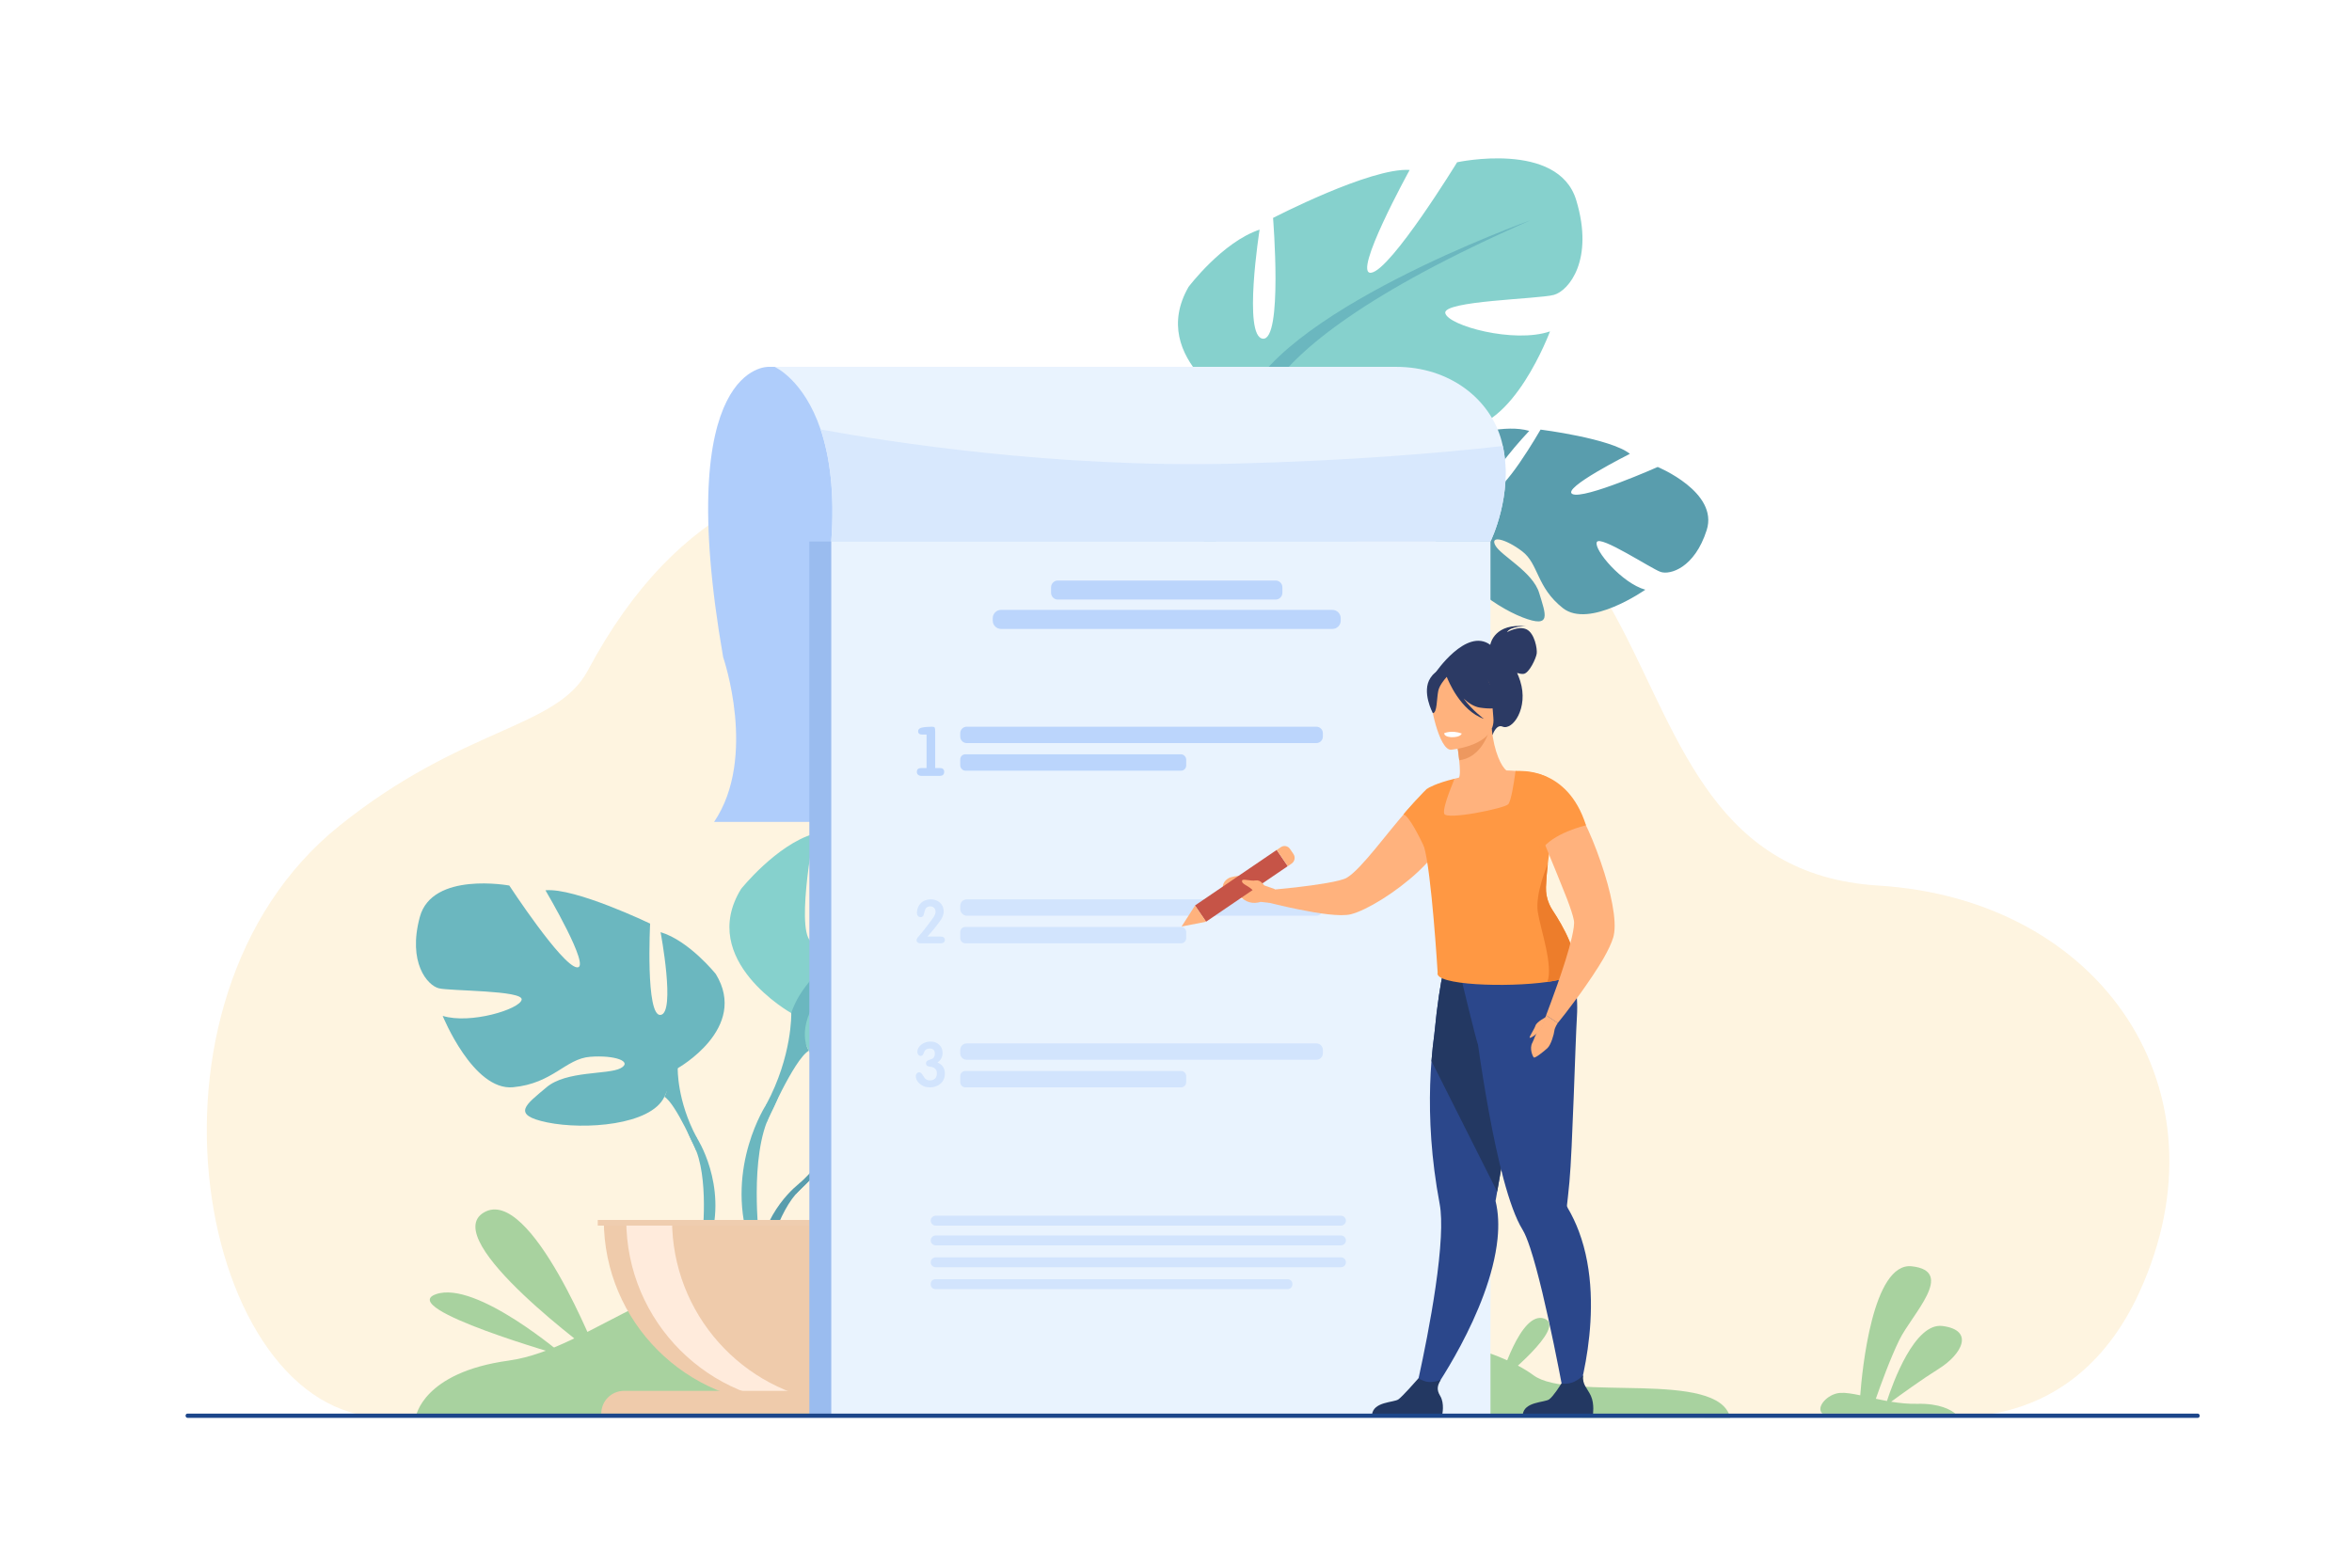 <svg xmlns="http://www.w3.org/2000/svg" id="_Layer_" data-name="&amp;lt;Layer&amp;gt;" viewBox="0 0 2760 1840"><defs><style>      .cls-1 {        fill: #ed7d2b;      }      .cls-2 {        fill: #1c468a;      }      .cls-3 {        fill: #2b478b;      }      .cls-4 {        fill: #233862;      }      .cls-5 {        fill: #ff9843;      }      .cls-6 {        fill: #ffebdc;      }      .cls-7 {        fill: #fff;      }      .cls-8 {        fill: #d8e8fd;      }      .cls-9 {        fill: #efcdaf;      }      .cls-10 {        fill: #ed985f;      }      .cls-11 {        fill: #efcbab;      }      .cls-12 {        fill: #d2e4fd;      }      .cls-13 {        fill: #ffb27d;      }      .cls-14 {        fill: #2c3a64;      }      .cls-15 {        fill: #bbd5fc;      }      .cls-16 {        fill: #c65447;      }      .cls-17 {        fill: #599dad;      }      .cls-18 {        fill: #afcdfb;      }      .cls-19 {        fill: #a8d29f;      }      .cls-20 {        fill: #e9f3fe;      }      .cls-21 {        fill: #9abcef;      }      .cls-22 {        fill: #6bb7bf;      }      .cls-23 {        fill: #86d1cd;      }      .cls-24 {        fill: #fef4e0;      }    </style></defs><rect class="cls-7" width="2760" height="1840"></rect><g><path class="cls-24" d="M2257.07,1659.06s169.74,40.24,253.3-142.13c108.41-236.6-43.74-461.35-306.2-477.54-378.54-23.35-168.75-627.71-766.09-463.73-167.96,46.11-533.29-191.92-748.34,211.39-36.57,68.58-145.88,65.21-291.53,182.21-256.92,206.38-164.43,691.99,52.04,694.2,216.47,2.21,1806.82-4.4,1806.82-4.4Z"></path><path class="cls-19" d="M488.09,1662.58s7.89-51.7,108.57-65.61c100.68-13.91,194.3-125.43,360.34-109.25,166.04,16.19,303.81,117.75,492.81,86.63,189-31.12,307.35,8.55,349.74,39.83,42.39,31.28,217.84-7.34,230.8,49.98l-1542.26-1.58Z"></path><path class="cls-18" d="M901.96,430.58s-113.63-5.56-53.35,340.77c0,0,40.55,117.56-10.64,193.33h753.6V430.58h-689.61Z"></path><g><g><path class="cls-17" d="M979.36,1331s-52.65-61.42-3.25-100.44c0,0,36.08-21.85,65.51-20.07,0,0-41.69,69.91-28.2,76.87,13.49,6.95,40.84-81.25,40.84-81.25,0,0,82.12-7.96,108.53,4.74,0,0-70.2,57.45-55.42,60.87,14.79,3.42,90.61-52.97,90.61-52.97,0,0,76.43,13.01,72.35,59.63-4.08,46.62-30.41,61.02-41.98,59.78-11.58-1.24-79.28-27.09-80.76-17.6-1.47,9.48,39.28,40.48,67.82,41.93,0,0-53.88,59.42-89.69,42.27-35.81-17.15-38.87-44.34-61.19-54.53-22.32-10.2-41.38-10.17-32.16.23,9.22,10.4,49.62,20.51,62.38,43.09,12.77,22.58,24.22,37.81-12.83,32.24-37.05-5.57-97.28-32.68-99.92-63.73l-2.64-31.04Z"></path><g><path class="cls-17" d="M1232.79,1279.63s-207.58-8-253.43,51.37c0,0-10.14,30.36-41.34,58.01l-4.86,13.25s35.97-37.93,48.84-40.22c0,0-20.13-73.55,250.78-82.41Z"></path><path class="cls-17" d="M938.02,1389.01s-44.56,32.95-47.65,91.83l8.09.72s14.23-60.88,39.95-84.69c25.72-23.81-.39-7.87-.39-7.87Z"></path></g></g><g><path class="cls-22" d="M795.28,1253.75s83.75-46.9,44.67-110.55c0,0-31.27-39.08-64.77-49.13,0,0,17.87,94.92,0,97.15-17.87,2.23-12.28-107.2-12.28-107.2,0,0-88.22-42.43-122.83-39.08,0,0,54.72,92.68,36.85,90.45-17.87-2.23-79.28-96.03-79.28-96.03,0,0-90.45-16.75-104.97,36.85-14.52,53.6,8.93,80.4,22.33,83.75,13.4,3.35,99.38,2.23,97.15,13.4-2.23,11.17-60.3,29.03-92.68,18.98,0,0,35.73,88.22,82.63,83.75,46.9-4.47,61.42-33.5,90.45-35.73,29.03-2.23,50.25,5.58,35.73,13.4-14.52,7.82-63.65,2.56-87.1,22.5-23.45,19.94-42.43,32.22,1.12,41.15,43.55,8.93,121.72,3.35,137.35-30.15l15.63-33.5Z"></path><g><path class="cls-22" d="M533.99,1092.95s234.5,75.93,261.3,160.8c0,0-1.12,37.97,22.33,81.52v16.75s-24.57-56.95-37.97-64.77c0,0,52.48-73.7-245.66-194.3Z"></path><path class="cls-22" d="M817.62,1335.27s36.16,54.92,15.55,121.76l-9.3-2.5s9.03-73.63-9.89-110.66c-18.92-37.03,3.65-8.6,3.65-8.6Z"></path></g></g><g><path class="cls-23" d="M928.52,1189.07s-110.4-61.82-58.88-145.72c0,0,41.21-51.52,85.37-64.77,0,0-23.55,125.12,0,128.06,23.55,2.94,16.19-141.31,16.19-141.31,0,0,116.29-55.93,161.92-51.52,0,0-72.13,122.17-48.58,119.23,23.55-2.94,104.51-126.59,104.51-126.59,0,0,119.23-22.08,138.37,48.58,19.13,70.66-11.78,105.98-29.44,110.4-17.66,4.42-131,2.94-128.06,17.66,2.94,14.72,79.49,38.27,122.17,25.02,0,0-47.1,116.28-108.93,110.4-61.82-5.89-80.96-44.16-119.23-47.1-38.27-2.94-66.24,7.36-47.1,17.66,19.13,10.3,83.9,3.38,114.81,29.66,30.91,26.28,55.93,42.47-1.47,54.25-57.41,11.78-160.45,4.42-181.05-39.74l-20.61-44.16Z"></path><g><path class="cls-22" d="M1272.96,977.11s-309.11,100.09-344.44,211.96c0,0,1.47,50.05-29.44,107.45v22.08s32.38-75.07,50.05-85.38c0,0-69.18-97.15,323.83-256.12Z"></path><path class="cls-22" d="M899.08,1296.52s-47.67,72.39-20.5,160.51l12.26-3.29s-11.91-97.06,13.04-145.87c24.94-48.81-4.81-11.34-4.81-11.34Z"></path></g></g><path class="cls-11" d="M924.8,1648.12c119.43,0,216.25-96.82,216.25-216.25h-432.5c0,119.43,96.82,216.25,216.25,216.25Z"></path><path class="cls-6" d="M978.02,1646.47c-8.8,1.1-17.76,1.65-26.87,1.65-119.43,0-216.24-96.82-216.24-216.25h53.72c0,110.34,82.63,201.37,189.38,214.6Z"></path><path class="cls-11" d="M1144.04,1659.13h-438.47c0-14.74,11.94-26.68,26.68-26.68h385.12c14.74,0,26.68,11.95,26.68,26.68h0Z"></path><rect class="cls-9" x="701.44" y="1431.87" width="444.53" height="6.63"></rect></g><g><path class="cls-17" d="M1707.32,609.63s-37.88-71.48,18.88-98.7c0,0,40-13.39,68.32-5.2,0,0-56.02,59.06-44.39,68.8,11.63,9.75,57.68-70.31,57.68-70.31,0,0,81.86,10.25,104.85,28.44,0,0-81.1,40.64-67.42,47.22,13.67,6.58,100.03-31.79,100.03-31.79,0,0,71.71,29.47,57.5,74.06-14.21,44.59-43.06,52.86-54.08,49.11s-71.4-43.83-74.92-34.9c-3.52,8.93,29.44,48.11,56.96,55.79,0,0-65.61,46.15-96.79,21.55-31.17-24.59-28.19-51.79-47.73-66.63-19.54-14.85-38.14-19-31.43-6.84,6.71,12.17,43.91,30.9,51.41,55.73,7.5,24.83,15.33,42.2-19.59,28.63-34.92-13.57-87.73-53.24-83.49-84.11l4.23-30.87Z"></path><g><path class="cls-17" d="M1965.84,615.14s-200.77-53.37-258.52-5.51c0,0-16.56,27.4-53.06,47.53l-7.65,11.86s43.42-29.11,56.48-28.52c0,0-3.5-76.17,262.76-25.36Z"></path><path class="cls-17" d="M1654.26,657.16s-50.7,22.37-66.65,79.13l7.73,2.48s27.25-56.27,57.56-73.85c30.32-17.58,1.35-7.76,1.35-7.76Z"></path></g></g><g><path class="cls-23" d="M1457.89,480.7s-112.19-58.51-63.19-143.91c0,0,39.66-52.72,83.41-67.28,0,0-19.82,125.76,3.81,128,23.63,2.24,11.98-141.73,11.98-141.73,0,0,114.57-59.37,160.31-56.32,0,0-68.46,124.27-45,120.62,23.45-3.64,100.69-129.64,100.69-129.64,0,0,118.52-25.62,139.75,44.43,21.23,70.05-8.62,106.29-26.14,111.22-17.52,4.94-130.86,6.84-127.48,21.47,3.38,14.63,80.59,35.89,122.86,21.38,0,0-43.62,117.64-105.59,113.59-61.97-4.04-82.24-41.73-120.58-43.53-38.34-1.8-65.99,9.33-46.56,19.06,19.43,9.73,83.96.88,115.64,26.22,31.68,25.35,57.17,40.79.14,54.27-57.03,13.48-160.24,9.19-182.16-34.33l-21.91-43.53Z"></path><g><path class="cls-22" d="M1795.87,258.58s-306,109.25-337.98,222.12c0,0,2.96,49.98-26.23,108.28l.66,22.07s30.13-76,47.48-86.83c0,0-72.04-95.05,316.07-265.65Z"></path><path class="cls-22" d="M1431.66,588.99s-45.49,73.78-15.71,161.05l12.16-3.66s-14.79-96.66,8.69-146.19c23.48-49.54-5.14-11.19-5.14-11.19Z"></path></g></g><rect class="cls-21" x="949.74" y="635.58" width="786.78" height="1026.07"></rect><rect class="cls-20" x="975.47" y="635.58" width="773.56" height="1026.07"></rect><path class="cls-19" d="M2294.47,1659.13h-155.88c-8.35-7.09,5.78-23.18,20.55-24.26,6.41-.48,14.52.86,23.79,2.82,2.14-28.49,14.39-156.57,60.56-151.42,51.91,5.76,0,56.4-14.67,86.39-10.87,22.21-22.34,54.05-27.58,69.08,4.21.91,8.58,1.81,13.03,2.63,6.88-21.13,32.48-92.19,65.04-88.05,38.22,4.85,22.86,33.34-4.23,50.25-19.88,12.44-44.28,30.11-55.88,38.65,9.83,1.6,20.08,2.68,30.49,2.44,26.7-.63,39.73,7.23,44.79,11.47Z"></path><path class="cls-20" d="M1749.03,635.56h0s-773.56.01-773.56.01c4.28-58.5-2.17-100.97-12.5-131.52-19.84-58.74-54.03-73.47-54.03-73.47h729.54c62.27,0,110.55,37.51,123.69,87.3.49,1.87.95,3.74,1.34,5.6,12.48,56.97-13.96,111.04-14.48,112.08Z"></path><path class="cls-8" d="M1749.03,635.56h0s-773.56.01-773.56.01c4.28-58.5-2.17-100.97-12.5-131.52,79.05,14.48,274.85,45.32,484.42,40.13,135.58-3.36,242.72-12.43,316.12-20.69,12.48,56.97-13.96,111.04-14.48,112.08Z"></path><g><path class="cls-15" d="M1134.46,852.93h410.23c4.23,0,7.66,3.43,7.66,7.66v3.93c0,4.23-3.43,7.66-7.66,7.66h-410.23c-4.23,0-7.66-3.43-7.66-7.66v-3.93c0-4.23,3.43-7.66,7.66-7.66Z"></path><rect class="cls-15" x="1126.8" y="885.31" width="265.16" height="19.24" rx="6.04" ry="6.04"></rect><path class="cls-15" d="M1087.28,901.43v-39.3h-5.19c-3.15,0-4.72-1.31-4.72-3.93,0-1.89,1.23-3.22,3.7-4.01,1.26-.42,3.26-.73,6.01-.94,2.75-.21,4.96-.31,6.64-.31s2.65.33,3.07.98c.42.66.63,2.32.63,4.99v42.53h5.35c3.46,0,5.19,1.49,5.19,4.48,0,3.14-1.73,4.72-5.19,4.72h-21.54c-1.52,0-2.79-.41-3.81-1.22-1.02-.81-1.53-1.95-1.53-3.42,0-3.04,1.76-4.56,5.27-4.56h6.13Z"></path></g><g><rect class="cls-12" x="1126.8" y="1055.58" width="425.54" height="19.24" rx="7.66" ry="7.66"></rect><path class="cls-12" d="M1132.84,1087.95h253.07c3.34,0,6.04,2.71,6.04,6.04v7.15c0,3.34-2.71,6.04-6.04,6.04h-253.07c-3.34,0-6.04-2.71-6.04-6.04v-7.15c0-3.34,2.71-6.04,6.04-6.04Z"></path><path class="cls-12" d="M1108.77,1103.27c0,2.62-1.83,3.93-5.49,3.93h-22.79c-3.29,0-4.93-1.32-4.93-3.96,0-.83.44-1.81,1.32-2.92,1.29-1.48,3.19-3.71,5.7-6.67,3.8-4.77,6.97-8.89,9.52-12.37.88-1.16,2.13-2.92,3.75-5.28,1.34-2.36,2.01-4.35,2.01-5.97,0-1.81-.58-3.3-1.74-4.48-1.16-1.18-2.64-1.77-4.45-1.77s-3.29.55-4.59,1.67c-.88.74-1.58,2.13-2.08,4.17-.65,2.64-1.07,4.17-1.25,4.58-.69,1.48-1.83,2.22-3.4,2.22-1.39,0-2.48-.51-3.27-1.53-.74-.88-1.11-2.04-1.11-3.47,0-1.62.25-3.27.76-4.93,1.11-3.57,3.08-6.3,5.9-8.2,2.69-1.81,5.95-2.71,9.8-2.71,4.21,0,7.73,1.28,10.56,3.83,2.92,2.69,4.38,6.12,4.38,10.3,0,3.11-1.04,6.31-3.13,9.6-1.16,1.81-3.54,5.01-7.16,9.6-1.85,2.37-4.77,5.8-8.75,10.3h15.01c3.61,0,5.42,1.35,5.42,4.06Z"></path></g><g><path class="cls-12" d="M1134.45,1224.62h410.23c4.23,0,7.66,3.43,7.66,7.66v3.93c0,4.23-3.43,7.66-7.66,7.66h-410.23c-4.23,0-7.66-3.43-7.66-7.66v-3.93c0-4.23,3.43-7.66,7.66-7.66Z"></path><path class="cls-12" d="M1132.84,1257h253.07c3.34,0,6.04,2.71,6.04,6.04v7.15c0,3.34-2.71,6.04-6.04,6.04h-253.07c-3.34,0-6.04-2.71-6.04-6.04v-7.15c0-3.34,2.71-6.04,6.04-6.04Z"></path><path class="cls-12" d="M1108.77,1260.12c0,4.92-1.73,8.88-5.18,11.86-3.27,2.84-7.41,4.26-12.43,4.26-3.88,0-7.2-.92-9.94-2.77-4.36-2.93-6.53-6.46-6.53-10.58,0-1.18.38-2.2,1.14-3.05.76-.85,1.73-1.28,2.91-1.28s2.39.83,3.48,2.49c1.75,2.75,2.77,4.26,3.05,4.55,1.56,1.66,3.57,2.48,6.04,2.48,3.31,0,5.68-1.23,7.1-3.69.66-1.23.99-2.79.99-4.69,0-4.64-2.72-7.22-8.17-7.74-3.08-.28-4.62-1.58-4.62-3.91,0-1.7.89-2.91,2.68-3.62,3.34-1.23,5.03-1.87,5.08-1.92,1.79-1.18,2.68-3.24,2.68-6.18,0-1.75-.52-3.13-1.56-4.15-1.04-1.02-2.43-1.53-4.18-1.53-2.17,0-3.87.52-5.09,1.56-1.04.9-1.91,2.44-2.62,4.62-.57,1.66-1.65,2.49-3.25,2.49-1.13,0-2.07-.5-2.8-1.49-.73-1-1.1-2.08-1.1-3.27,0-1.47.4-2.94,1.21-4.4,1.33-2.46,3.36-4.38,6.11-5.75,2.51-1.28,5.25-1.92,8.24-1.92,4.02,0,7.37,1.22,10.05,3.66,2.67,2.44,4.01,5.65,4.01,9.62,0,4.78-1.99,8.57-5.96,11.36,5.77,2.32,8.66,6.65,8.66,12.99Z"></path></g><g><path class="cls-15" d="M1241.35,681.37h255.55c4.39,0,7.95,3.56,7.95,7.95v6.45c0,4.39-3.56,7.95-7.95,7.95h-255.55c-4.39,0-7.95-3.56-7.95-7.95v-6.45c0-4.39,3.56-7.96,7.96-7.96Z"></path><path class="cls-15" d="M1174.71,715.84h388.83c5.38,0,9.75,4.37,9.75,9.75v2.84c0,5.38-4.37,9.75-9.75,9.75h-388.83c-5.38,0-9.76-4.37-9.76-9.76v-2.84c0-5.38,4.37-9.75,9.75-9.75Z"></path></g><g><path class="cls-13" d="M1495.91,1043.49l-12.51-4.34s-11.95-17.36-40.05-9.21c0,0-9.64,3.66-8.27,13.03,1.25,8.63,10.93-2.14,18.72,7.36,7.79,9.51,16.96,10.81,25.62,8.21l10.19,1.12,6.31-16.17Z"></path><g><rect class="cls-16" x="1445.27" y="981.72" width="23.06" height="115.97" transform="translate(1416.25 2829) rotate(-124.22)"></rect><polygon class="cls-13" points="1386.55 1087.47 1415.33 1081.84 1402.36 1062.78 1386.55 1087.47"></polygon><path class="cls-13" d="M1513.71,996.31l4.1,6.03c2.52,3.71,1.56,8.76-2.15,11.28l-4.44,3.02-12.96-19.06,4.82-3.28c3.49-2.38,8.25-1.47,10.62,2.02Z"></path></g><path class="cls-13" d="M1482.94,1038.82s-3.56-6.49-9.4-5.46c-5.84,1.03-15.17-2.27-15.9.03-1.5,4.76,8.63,5.78,14.24,13.61,1.96,2.74,13.63,3.85,11.06-8.18Z"></path></g><g><path class="cls-14" d="M1748.78,756.81c.4-2.19,5.56-25.71,41.94-21.7,0,0-18.11-.46-22.32,6.92,0,0,13.53-7.91,22.95-3.37,9.42,4.54,12.71,22.68,11.94,28.38-.77,5.7-8.91,23.24-15.41,23.89-2.46.25-5.17-.31-7.59-1.09,1.29,2.84,2.51,5.95,3.6,9.39,10.14,31.75-8.96,58.57-20.73,53.59-7.55-3.19-11.71,9.87-11.71,9.87l-67.25-72.75s36.4-53.85,64.57-33.12Z"></path><path class="cls-3" d="M1661.17,1633.04l16.36,6.09s71.04-98.53,79.79-185.22c1.56-15.48,1.04-30.47-2.34-44.32,0,0,.69-3.97,1.91-10.98.56-3.27,1.26-7.21,2.04-11.72,2.31-13.23,5.49-31.34,9.12-51.96,8.36-47.44,19.19-108.1,27.6-152.68l-4.41-1.42-47.68-15.38-9.85-31.3-35.51-9.35s-7.93,15.52-15.02,88.81c-1.31,9.61-2.5,20.22-3.39,31.71-2.76,35.09-2.96,78.62,3.38,128.39,1.63,12.74,3.69,25.89,6.24,39.41,1.87,9.91,2.15,23.41,1.36,38.91-3.58,70.87-29.59,181-29.59,181Z"></path><path class="cls-4" d="M1679.79,1245.33l77.1,153.28c.56-3.27,1.26-7.21,2.04-11.72,2.31-13.23,5.49-31.34,9.12-51.96,8.36-47.44,19.19-108.1,27.6-152.68l-4.41-1.42-47.68-15.38-9.85-31.3-35.51-9.35s-7.93,15.52-15.02,88.81c-1.31,9.61-2.5,20.22-3.39,31.71Z"></path><path class="cls-3" d="M1713.7,1144.48l1.79-15.31c29.9,7.94,109.8-22.19,109.8-22.19,0,0,28.97,25.46,25.17,86.5-1.86,29.79-5.25,156.39-8.79,193.86-1.28,13.58-2.4,23.24-2.86,27.1,0,.02,0,.03,0,.04-.14,1.18.27,2.29.87,3.32,5.21,8.85,9.53,18.06,13.07,27.49,34.76,92.63-5.35,206.71-5.35,206.71l-10.41-4.2s-22.83-126.96-41.38-183.04c-3.15-9.51-6.17-16.99-8.93-21.46-8.06-13.02-15.55-34.29-22.34-59.58-12.84-47.83-23.17-110.04-30.05-158.06-.95.04-20.56-81.18-20.56-81.18Z"></path><path class="cls-13" d="M1665.49,1021.79c-.58.6-1.15,1.2-1.84,1.76-25.56,23.81-59.98,44.87-78.39,49.51-12.11,3.1-38.82-1.05-61-5.61-14.78-2.91-27.65-6.14-32.95-7.4-1.69-.4-2.64-.69-2.64-.69l2.32-14.96s13.29-1.05,29.81-2.92c23-2.7,52.16-6.85,59.64-11.27,17.33-10.3,47.73-53.48,72.12-80.63,1.28-1.48,2.55-2.9,3.8-4.3.92-1.02,1.84-2.02,2.75-3,.19-.19.42-.51.72-.68,1.12-1.08,2.07-2.08,3-2.96.04-.11.2-.19.35-.28,4.34-4.35,11.94-9.64,11.94-9.64,4.26-2.43,7.77-2.9,10.24-.83,0,0,3.19,3.11,6.31,9,.66,1.23,1.32,2.58,1.94,4.06.52.81.77,1.66,1.02,2.53,2.07,5.43,3.58,12.25,3.31,20.21-.19,6.02-1.34,12.67-4.02,20-4.26,12.03-15.03,25.4-28.43,38.08Z"></path><path class="cls-13" d="M1687.74,958.71c8.66,5.66,19.46,10.22,32.92,12.93,50.47,10.17,68.5-32.75,74.89-62.05-6.95-3.72-13.41-4.4-17.14-4.74-3.64-.33-7.46-.5-10.62-.57-5.75-4.15-14.64-21.57-17.27-48.92l-2.34.7-39.22,11.93s2.16,12.51,3.39,24.36c.95,9.27,1.31,18.15-.39,20.37-3.06.76-4.9,1.24-4.9,1.24,0,0,0,.01-.02.04-.51.88-11.44,20.06-19.31,44.71Z"></path><path class="cls-5" d="M1670.17,990.24c.23,1.08.51,2.13.83,3.21,8.86,29.62,16.03,148.04,16.03,148.04-4.69,14.8,81.36,17.83,128.81,11,17.26-2.48,29.41-6.27,30.24-11.27,8.49-19.14-12.29-54.89-24.29-73.06-1.51-2.28-2.8-4.68-3.87-7.17-2.71-6.25-4.02-13.06-3.75-19.92.36-9.39,1.16-18.51,2.14-27.05,1.84-16.11,4.29-30.17,5.58-40.12h0c-2.5-2.49-4.93-4.79-7.19-6.98-3.45-3.38-6.48-6.5-8.6-9.53-2.34-3.31-3.64-6.53-3.35-9.92.22-2.56.68-5.15,1.32-7.71.3-1.21.63-2.42,1-3.62,3.85-12.62,10.95-23.55,10.95-23.55-12.85-7.51-37.6-7.74-37.6-7.74,0,0-.17,1.36-.48,3.56-1.2,8.88-4.59,31.64-8.06,35.53-4.33,4.86-72.77,18.92-75.15,11.14-2.34-7.65,11.79-39.86,12.32-41.08.02-.02.02-.04.02-.04-21.92,5.21-31.44,11.1-31.87,11.44,0,0,.02,0,.02,0,11.89,10.42-11.29,36.45-5.05,64.84Z"></path><path class="cls-10" d="M1708.98,867.99s2.17,12.5,3.39,24.36c22.33-2.87,32.12-24.48,35.83-36.29l-39.22,11.93Z"></path><path class="cls-13" d="M1702.63,879.97s53.06-4.43,49.8-37.43c-3.27-33,1.38-55.8-32.64-54.37-34.02,1.43-39.34,14.68-40.93,25.96-1.59,11.28,9.89,66.14,23.77,65.84Z"></path><path class="cls-14" d="M1678.59,795.63c7.19-10.75,13.6-9.19,17.37-6.55,27.36-18.82,48.38,2.85,48.38,2.85,5.91,23.32,24.35,35.18,24.35,35.18,0,0-9.06,6.93-31.89,3.44-6.97-1.07-13.53-5.29-19.28-10.64,10.52,14.2,23.87,23.85,23.87,23.85-27.82-9.63-42.2-45.54-43.65-49.34-2.94,3.23-8.69,10.17-10.01,16.55-1.8,8.67-1.26,26.08-6.36,26,0,0-13.56-25.22-2.77-41.33Z"></path><path class="cls-4" d="M1786.86,1660.5h82.38s1.97-12.56-2.33-22.08c-4.12-9.14-10.58-13.29-9.03-24.35-5.23,5.39-13.77,11.43-25.68,9.82-1.46,2.37-9.42,15.03-14.29,18.53-5.38,3.87-29.39,2.49-31.05,18.08Z"></path><path class="cls-4" d="M1609.98,1660.5h82.38s3.08-13.14-2.33-22.08c-4.79-7.91-2.95-12.42.59-18.96-3.73,1.53-8.56,2.92-13.87,2.61-4.1-.24-8.44-2.1-12.25-4.31-3.55,4.04-18.73,21.25-23.47,24.66-5.38,3.87-29.39,2.49-31.05,18.08Z"></path><path class="cls-7" d="M1715.28,860.89s-.74,4.37-11.49,4.38c0,0-9.03,0-9.05-4.74,0,0,8.51-3.91,20.54.36Z"></path><path class="cls-1" d="M1804.6,1070.65c3.26,20.64,18.19,62.06,11.24,81.84,17.26-2.48,29.41-6.27,30.24-11.27,8.49-19.14-12.29-54.89-24.29-73.06-1.51-2.28-2.8-4.68-3.87-7.17-2.71-6.25-4.02-13.06-3.75-19.92.36-9.39,1.16-18.51,2.14-27.05,0,0-15.19,34.69-11.73,56.62Z"></path><path class="cls-5" d="M1687.99,931.39c-.57,18.35-13.84,68.71-16.99,62.06-3.6-7.58-17.53-36.4-24.07-37.46.34-1.33,27.12-30.94,28.29-30.59,0,0,7.27,2.22,12.76,6Z"></path><g><path class="cls-13" d="M1814.3,1191.62l13.67,9.1s3.46-4.32,8.93-11.23c1.64-2.08,2.51-3.33,2.51-3.33,4.33-5.58,9.37-12.43,14.88-19.86l.09-.09c9.23-12.96,19.37-27.71,27.13-41.04,5.39-9.45,9.59-18.2,11.64-25.08.23-.69.35-1.29.49-2.07,4.01-17.44-3.35-52.08-15.06-85.87-1.61-4.67-3.31-9.27-4.93-13.76-6.23-16.57-13.23-32.15-20.26-44.73-4.12-7.57-8.23-14.16-12.19-19.09-1.37-1.76-2.66-3.43-4.06-4.84-.76-.86-1.51-1.68-2.25-2.47-8.21.69-25.43,3.95-38.21,18.71.22.78.44,1.55.68,2.34,5.17,16.67,13.15,37.13,21.42,57.18,4.5,11.01,9.11,21.94,13.14,32.22,2.56,6.14,4.87,12.01,6.96,17.41,3.93,10.36,6.85,18.98,8.01,25.03.79,3.92-.33,11.3-2.45,20.36-3.63,15.8-10.54,37.08-16.95,55.15-2.63,7.54-5.21,14.56-7.37,20.38-3.46,9.41-5.8,15.57-5.8,15.57Z"></path><path class="cls-5" d="M1808.33,998.15c13.65-20.61,52.78-29.47,52.78-29.47-22.08-70.05-80.04-63.56-80.04-63.56,0,0,21.08,72.88,27.26,93.02Z"></path><path class="cls-13" d="M1827.97,1200.72s-3.59,5.3-3.99,9.11c-.4,3.81-3.81,16.45-8.23,20.47-4.41,4.01-14.45,12.04-15.85,10.84-1.4-1.2-5.47-10.67-1.7-17.36,1.7-3.02,4.01-11.44,7.05-13.48,3.69-2.48,9.05-18.68,9.05-18.68l13.67,9.1Z"></path><path class="cls-13" d="M1814.25,1193.68s-10.87,5.52-12.34,9.93c-1.47,4.41-7.54,13.32-6.92,14.35.67,1.1,10.12-4.92,13.33-10.4,3.21-5.48,5.94-13.88,5.94-13.88Z"></path></g></g><path class="cls-19" d="M701.44,1591.94s-78.47-200.92-133.5-168.93c-55.03,31.99,133.5,168.93,133.5,168.93Z"></path><path class="cls-19" d="M662.65,1591.94s-103.66-89.58-151.01-72.95c-47.35,16.64,151.01,72.95,151.01,72.95Z"></path><path class="cls-19" d="M1760.22,1620.88s23.89-83.06,51.91-73.26c28.02,9.8-51.91,73.26-51.91,73.26Z"></path><path class="cls-12" d="M1573.63,1438.5h-475.67c-3.18,0-5.79-2.6-5.79-5.79h0c0-3.18,2.6-5.79,5.79-5.79h475.67c3.18,0,5.79,2.6,5.79,5.79h0c0,3.18-2.6,5.79-5.79,5.79Z"></path><path class="cls-12" d="M1573.63,1461.67h-475.67c-3.18,0-5.79-2.61-5.79-5.79h0c0-3.18,2.6-5.79,5.79-5.79h475.67c3.18,0,5.79,2.61,5.79,5.79h0c0,3.18-2.6,5.79-5.79,5.79Z"></path><path class="cls-12" d="M1573.63,1487.35h-475.67c-3.18,0-5.79-2.6-5.79-5.79h0c0-3.18,2.6-5.79,5.79-5.79h475.67c3.18,0,5.79,2.6,5.79,5.79h0c0,3.18-2.6,5.79-5.79,5.79Z"></path><path class="cls-12" d="M1097.57,1501.45h413.61c2.98,0,5.4,2.42,5.4,5.4v.77c0,2.98-2.42,5.4-5.4,5.4h-413.61c-2.98,0-5.4-2.42-5.4-5.4v-.77c0-2.98,2.42-5.4,5.4-5.4Z"></path><rect class="cls-2" x="217.79" y="1659.13" width="2363.47" height="5.03" rx="2.3" ry="2.3"></rect></g></svg>